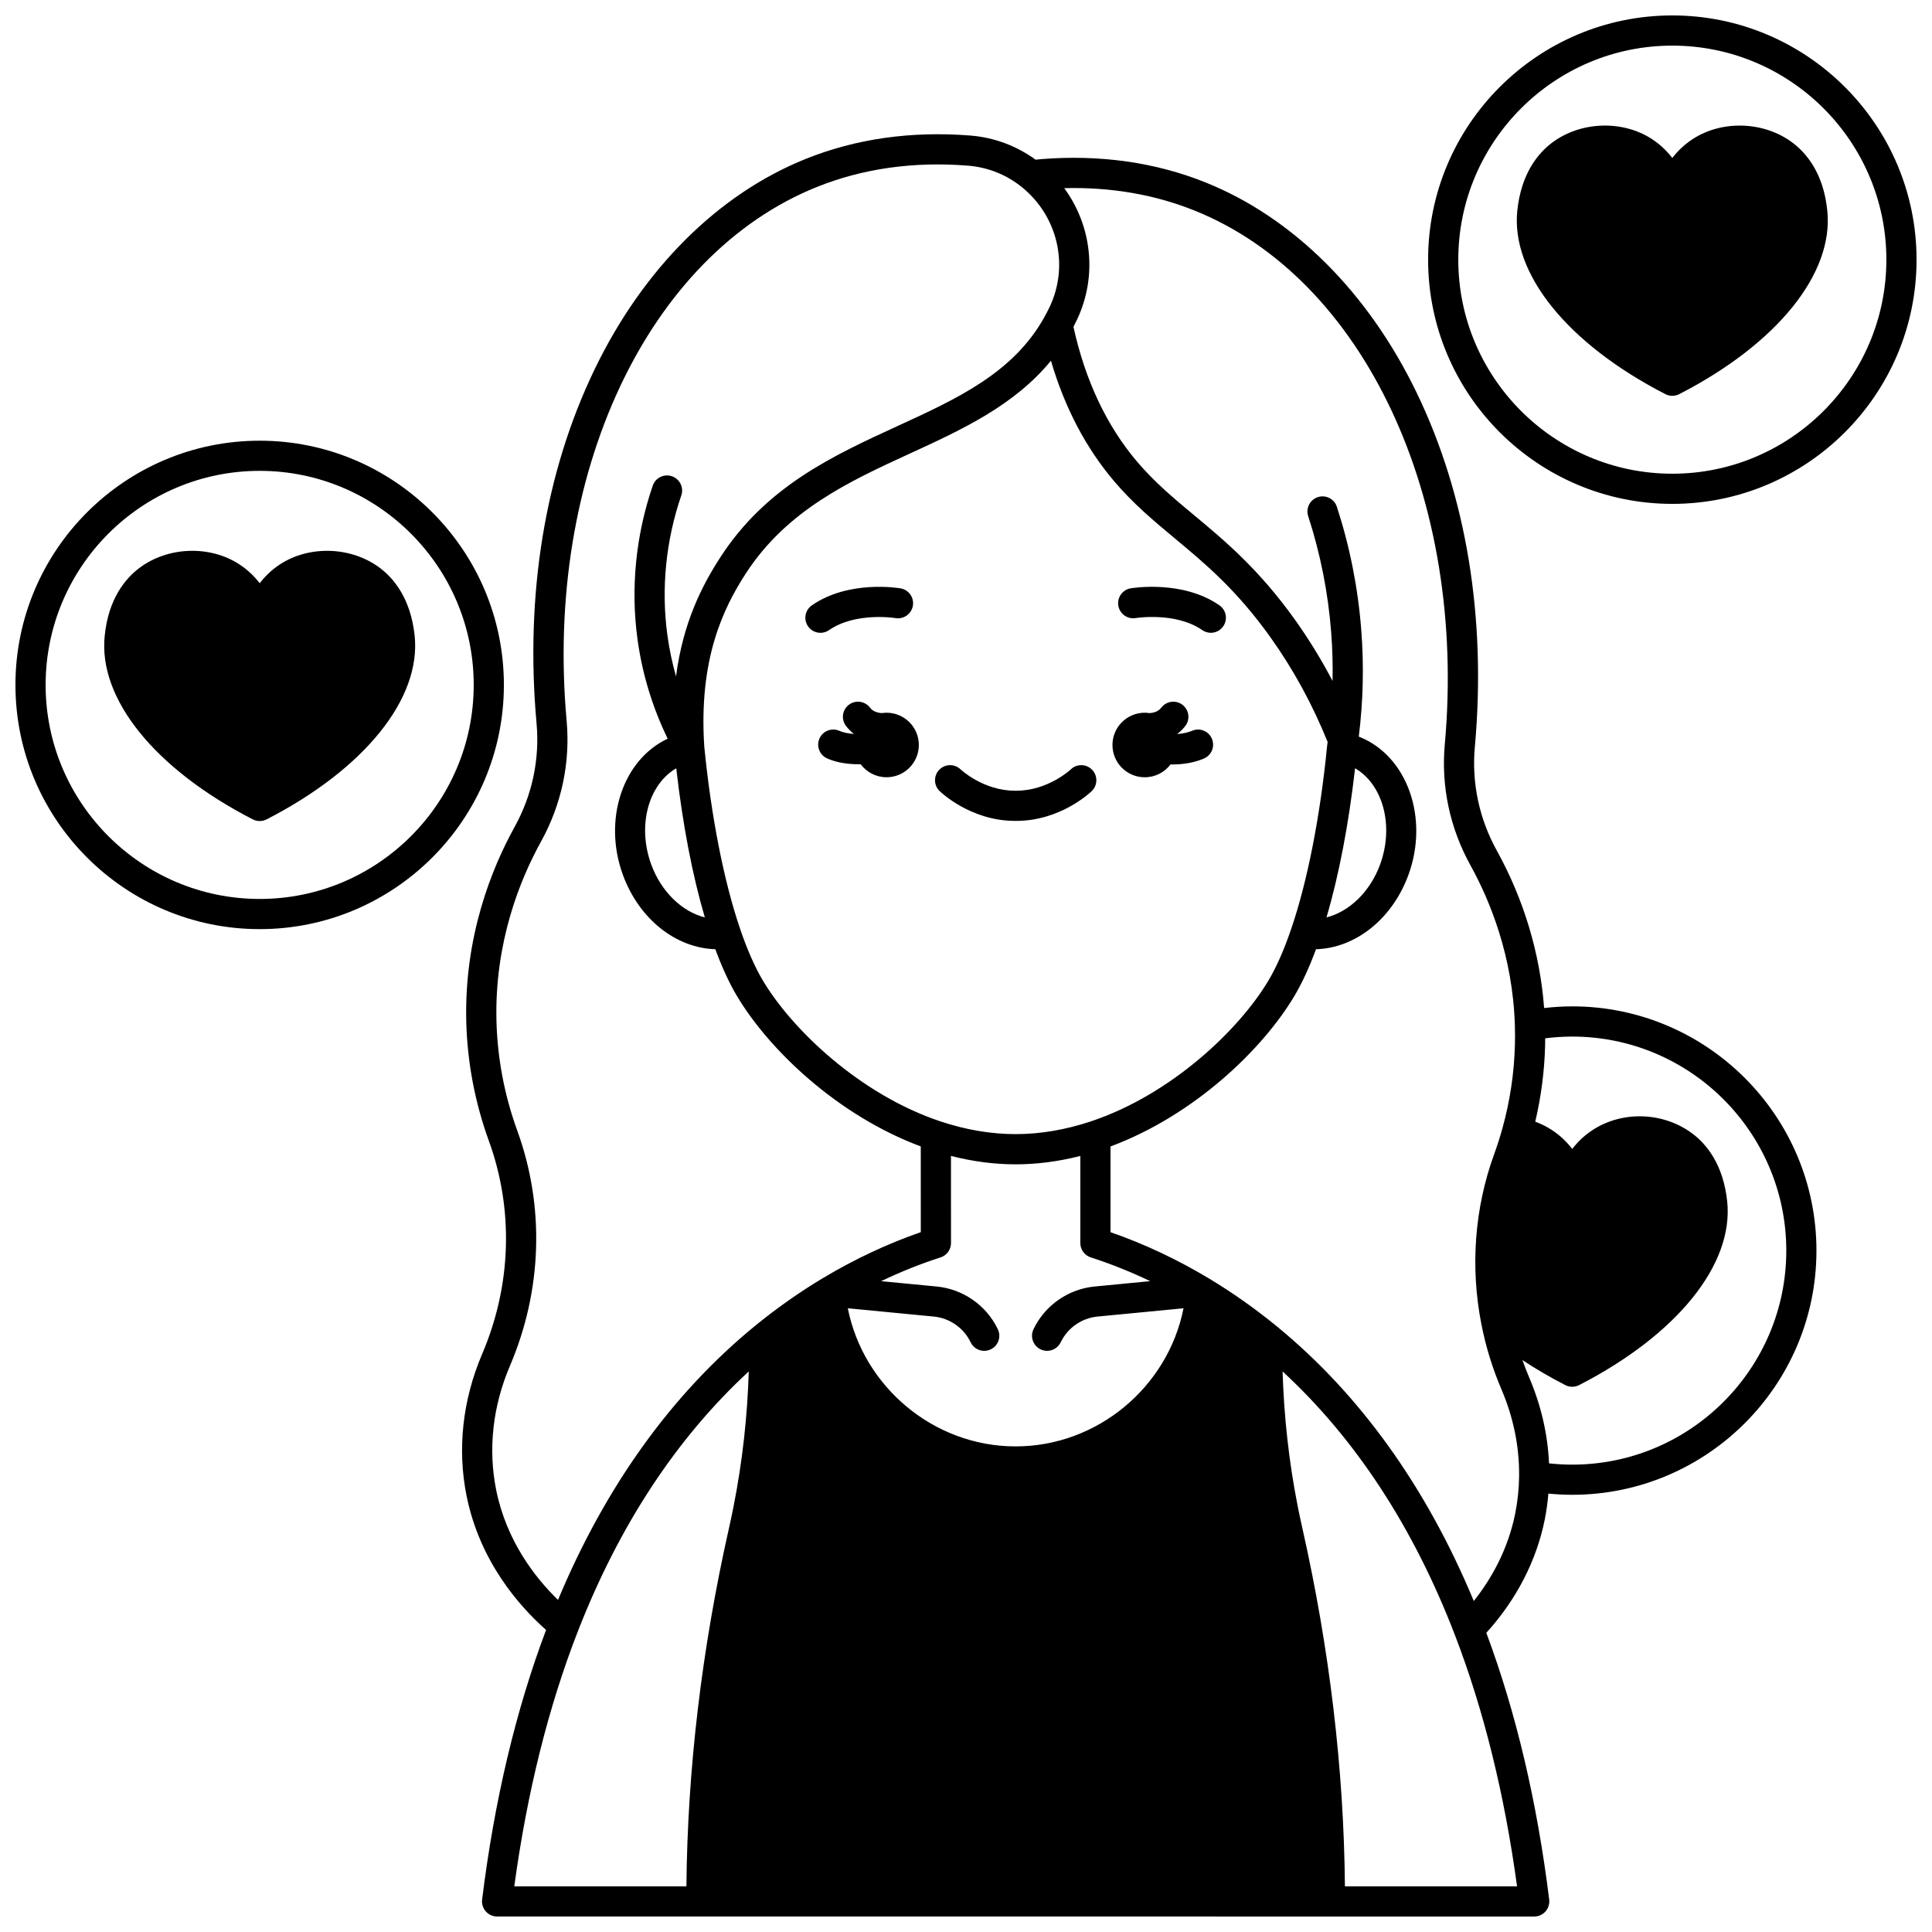 <?xml version="1.0" encoding="UTF-8"?>
<!-- Uploaded to: SVG Repo, www.svgrepo.com, Generator: SVG Repo Mixer Tools -->
<svg width="800px" height="800px" version="1.1" viewBox="144 144 512 512" xmlns="http://www.w3.org/2000/svg">
 <defs>
  <clipPath id="c">
   <path d="m148.09 260h129.91v131h-129.91z"/>
  </clipPath>
  <clipPath id="b">
   <path d="m522 148.09h129.9v129.91h-129.9z"/>
  </clipPath>
  <clipPath id="a">
   <path d="m266 179h360v472.9h-360z"/>
  </clipPath>
 </defs>
 <path d="m378.94 332.88c-0.418 0-0.828 0.039-1.234 0.098-0.797-0.043-1.73-0.227-2.531-0.828-0.117-0.082-0.355-0.277-0.645-0.652-1.359-1.742-3.871-2.051-5.613-0.695-1.742 1.359-2.051 3.871-0.695 5.613 0.652 0.836 1.375 1.547 2.09 2.078-1.516-0.098-2.879-0.375-3.863-0.812-2.019-0.895-4.383 0.012-5.277 2.027-0.898 2.016 0.012 4.383 2.027 5.277 1.996 0.887 4.371 1.398 7.039 1.52 0.48 0.023 0.961 0.035 1.441 0.035 0.133 0 0.266-0.008 0.398-0.012 1.562 2.09 4.055 3.449 6.863 3.449 4.727 0 8.559-3.828 8.559-8.559-0.004-4.711-3.832-8.539-8.559-8.539z"/>
 <g clip-path="url(#c)">
  <path d="m212.82 260.79c-35.691 0-64.727 29.035-64.727 64.723 0 35.684 29.035 64.715 64.727 64.715 35.684 0 64.715-29.031 64.715-64.715 0-35.688-29.031-64.723-64.715-64.723zm0 121.44c-31.281 0-56.73-25.441-56.73-56.719 0-31.281 25.449-56.73 56.73-56.73 31.273 0 56.719 25.449 56.719 56.73 0 31.277-25.445 56.719-56.719 56.719z"/>
 </g>
 <path d="m253.89 312.49c-1.039-9.891-5.559-15.219-9.16-17.941-7.523-5.699-18.672-6.117-26.508-1.004-2.273 1.48-4.039 3.242-5.398 5.016-1.379-1.793-3.148-3.539-5.414-5.016-7.84-5.117-18.988-4.695-26.508 1-3.633 2.746-8.168 8.09-9.152 17.945-1.75 16.676 13.289 35.32 39.246 48.656 0.574 0.293 1.199 0.441 1.828 0.441 0.625 0 1.254-0.148 1.828-0.441 25.938-13.336 40.973-31.977 39.238-48.656z"/>
 <g clip-path="url(#b)">
  <path d="m587.18 148.09c-35.684 0-64.715 29.035-64.715 64.727 0 35.684 29.031 64.715 64.715 64.715 35.691 0 64.727-29.031 64.727-64.715-0.004-35.691-29.039-64.727-64.727-64.727zm0 121.45c-31.273 0-56.719-25.445-56.719-56.719 0-31.281 25.441-56.73 56.719-56.73 31.277 0 56.727 25.449 56.727 56.73 0 31.273-25.449 56.719-56.727 56.719z"/>
 </g>
 <path d="m628.25 199.82c-0.988-9.875-5.523-15.219-9.152-17.965-7.519-5.695-18.672-6.117-26.508-1.004-2.266 1.477-4.035 3.223-5.418 5.016-1.363-1.77-3.125-3.535-5.398-5.016-7.84-5.117-18.988-4.695-26.508 1-3.606 2.727-8.121 8.055-9.164 17.949-1.738 16.676 13.301 35.316 39.246 48.656 0.574 0.293 1.203 0.441 1.828 0.441s1.254-0.148 1.828-0.441c25.953-13.336 40.992-31.98 39.246-48.637z"/>
 <g clip-path="url(#a)">
  <path d="m560.65 410.7c-2.5 0-4.988 0.16-7.441 0.441-1.078-14.426-5.367-28.758-12.531-41.715-4.672-8.434-6.691-17.926-5.832-27.441 3.094-34.172-2.238-66.648-15.418-93.922-12.855-26.602-32.715-46.387-55.918-55.707-13.285-5.336-27.941-7.422-43.559-6.191-0.512 0.043-1.016 0.098-1.508 0.156-5.078-3.695-11.035-5.914-17.359-6.406-15.605-1.227-30.262 0.859-43.547 6.191-23.211 9.32-43.07 29.102-55.926 55.707-13.176 27.273-18.504 59.75-15.414 93.918 0.855 9.516-1.16 19.004-5.836 27.445-6.148 11.129-13.359 29.113-12.793 51.621 0.281 10.742 2.293 21.348 5.977 31.52 6.629 18.227 6.004 38.289-1.758 56.488-5.203 12.184-6.637 25.184-4.141 37.609 3.504 17.371 13.906 29.191 21.07 35.535-8.008 21.238-13.711 45.254-16.949 71.453-0.141 1.137 0.215 2.277 0.973 3.141 0.758 0.859 1.852 1.352 2.996 1.352l274.85 0.004c1.145 0 2.234-0.492 2.996-1.352 0.758-0.859 1.113-2 0.973-3.141-3.199-25.891-8.809-49.652-16.664-70.688 7.961-8.77 13.305-19.109 15.496-30.062 0.449-2.262 0.758-4.547 0.953-6.836 2.09 0.199 4.195 0.316 6.312 0.316 35.691 0 64.727-29.031 64.727-64.715 0-35.684-29.039-64.723-64.727-64.723zm-285.16 128.14c-2.176-10.828-0.91-22.199 3.656-32.891 8.562-20.074 9.246-42.223 1.922-62.359-3.391-9.363-5.242-19.121-5.5-28.996-0.52-20.707 6.129-37.285 11.797-47.543 5.449-9.844 7.805-20.922 6.801-32.035-5.906-65.246 21.383-123.43 66.352-141.48 12.133-4.871 25.57-6.773 39.941-5.641 5.309 0.414 10.285 2.394 14.395 5.734 9.434 7.652 12.473 20.598 7.41 31.504-0.051 0.098-0.102 0.199-0.148 0.305l-0.062 0.133c-0.473 0.973-0.879 1.758-1.305 2.508-8.211 14.746-23.07 21.566-38.805 28.789-17.164 7.879-34.91 16.023-47.102 34.906-4.715 7.309-9.816 17.082-11.688 31.484-1.012-3.562-1.773-7.195-2.281-10.891-1.691-12.324-0.422-25.145 3.68-37.07 0.719-2.09-0.395-4.363-2.481-5.082-2.094-0.715-4.363 0.395-5.082 2.481-4.504 13.105-5.902 27.199-4.039 40.758 1.258 9.164 3.953 17.988 7.992 26.309-11.879 5.551-17.211 21.418-11.887 36.039 4.269 11.734 14.051 19.445 24.512 19.754 1.766 4.785 3.672 8.926 5.684 12.316 8.41 14.168 26.574 31.676 48.762 39.945l0.008 22.719c-8.836 3.066-17.547 7.152-25.934 12.176-0.008 0.004-0.012 0.008-0.02 0.012-0.047 0.027-0.09 0.051-0.137 0.078-6.156 3.695-12.191 7.953-17.941 12.652-22.023 18.055-39.535 42.445-52.109 72.539-6.086-5.91-13.668-15.637-16.391-29.148zm227.62-191.24c7.383 4.301 10.379 15.215 6.644 25.465-2.644 7.269-8.188 12.543-14.219 14.055 3.305-11.203 5.883-24.672 7.574-39.52zm-7.387-6.109c-0.012 0.078-0.004 0.152-0.012 0.227l-0.016-0.004c-1.824 18.629-5.203 35.832-9.512 48.453-1.859 5.473-3.875 10.055-5.992 13.621-7.734 13.039-25.793 30.305-47.152 37.41-6.711 2.227-13.398 3.356-19.883 3.356s-13.176-1.129-19.879-3.356c-21.352-7.109-39.406-24.379-47.145-37.41-2.113-3.566-4.133-8.148-5.992-13.625-4.301-12.598-7.676-29.773-9.504-48.371-1.508-23.137 5.047-36.57 10.93-45.691 10.926-16.926 27.594-24.578 43.715-31.977 13.562-6.223 27.496-12.648 37.234-24.531 3.629 12.395 9.246 23.113 16.754 31.945 5.125 6.027 10.453 10.465 16.094 15.16 8.031 6.688 16.34 13.602 25.332 26.207 6.086 8.531 11.172 17.867 15.148 27.742-0.039 0.281-0.078 0.57-0.121 0.844zm-75.457 160.3c0.406 0.133 0.82 0.195 1.23 0.195 1.508 0 2.926-0.863 3.598-2.254 0.016-0.027 0.027-0.055 0.043-0.082 1.816-3.758 5.531-6.344 9.699-6.746l22.812-2.199c-4.144 20.875-22.816 36.605-44.492 36.605-21.672 0-40.34-15.73-44.48-36.605l22.812 2.199c4.168 0.402 7.887 2.988 9.699 6.746 0.012 0.023 0.023 0.047 0.035 0.07 0.672 1.402 2.09 2.269 3.606 2.269 0.406 0 0.82-0.062 1.23-0.195 2.102-0.68 3.258-2.934 2.578-5.031-0.066-0.203-0.152-0.41-0.254-0.609-3.023-6.246-9.199-10.539-16.121-11.211l-14.762-1.422c5.184-2.473 10.445-4.59 15.75-6.293 1.652-0.531 2.773-2.07 2.773-3.809l-0.008-23.086c5.766 1.473 11.512 2.227 17.141 2.227s11.375-0.75 17.141-2.227v23.086c0 1.738 1.121 3.273 2.773 3.805 5.305 1.707 10.566 3.82 15.75 6.293l-14.762 1.426c-6.922 0.668-13.098 4.965-16.121 11.211-0.102 0.199-0.188 0.406-0.254 0.609-0.672 2.094 0.48 4.348 2.582 5.027zm-89.477-114.67c-6.027-1.512-11.57-6.789-14.219-14.059-3.734-10.246-0.742-21.148 6.644-25.461 1.691 14.852 4.273 28.32 7.574 39.52zm-33.602 189.07c10.953-28.059 26.16-51.133 45.242-68.746-0.359 11.945-1.684 23.875-3.992 35.586-0.371 1.93-0.793 3.93-1.254 5.957-7.215 32.035-10.996 63.945-11.277 94.914h-45.617c3.383-24.887 9.062-47.645 16.898-67.711zm203.23 67.711c-0.277-30.973-4.062-62.879-11.277-94.918-0.441-1.941-0.867-3.949-1.266-5.965-2.297-11.707-3.617-23.637-3.977-35.574 19.32 17.828 34.664 41.25 45.645 69.789 7.625 19.797 13.168 42.207 16.492 66.668zm45.129-98.809c-1.961 9.793-6.504 17.559-10.977 23.188-12.586-30.238-30.141-54.715-52.246-72.828-5.746-4.695-11.781-8.953-17.938-12.648-8.434-5.062-17.195-9.184-26.09-12.266v-22.715c22.195-8.266 40.363-25.773 48.773-39.949 2.012-3.394 3.918-7.531 5.684-12.316 10.461-0.309 20.242-8.02 24.512-19.754 5.481-15.051-0.328-31.426-12.934-36.5-0.078-0.031-0.16-0.059-0.238-0.09 1.164-9.379 1.395-18.883 0.656-28.273-0.855-11.105-3.031-22.086-6.461-32.637-0.684-2.102-2.938-3.246-5.039-2.566-2.102 0.684-3.25 2.938-2.566 5.039 3.234 9.949 5.285 20.305 6.094 30.785 0.336 4.281 0.449 8.586 0.367 12.891-2.961-5.633-6.273-11.047-9.938-16.188-9.594-13.445-18.695-21.023-26.727-27.707-5.367-4.469-10.438-8.691-15.117-14.191-8.086-9.512-13.758-21.539-16.887-35.762 0.246-0.473 0.492-0.965 0.75-1.496l0.145-0.305c0.035-0.066 0.07-0.137 0.105-0.207 5.394-11.523 3.852-24.797-3.445-34.738 12.328-0.312 23.91 1.672 34.5 5.922 44.973 18.059 72.254 76.242 66.352 141.49-1 11.117 1.352 22.195 6.801 32.031 5.082 9.191 11.25 24.031 11.777 42.543 0.051 1.777 0.055 3.41 0.008 5.004-0.184 7.477-1.301 14.938-3.316 22.188-0.609 2.211-1.32 4.438-2.172 6.793-5.215 14.344-6.387 29.965-3.383 45.172 1.156 5.883 2.941 11.668 5.305 17.191 3.199 7.496 4.769 15.262 4.68 23.078-0.043 3.269-0.391 6.578-1.035 9.824zm15.105-12.949c-2.062 0-4.113-0.121-6.141-0.336-0.344-7.723-2.102-15.359-5.258-22.754-0.648-1.516-1.23-3.059-1.781-4.609 3.523 2.332 7.312 4.543 11.352 6.621 0.574 0.293 1.199 0.441 1.828 0.441 0.625 0 1.254-0.148 1.828-0.441 25.957-13.336 40.996-31.98 39.246-48.664-1.039-9.891-5.551-15.215-9.148-17.938-7.641-5.781-18.547-6.195-26.52-1-2.273 1.484-4.039 3.246-5.398 5.019-1.363-1.773-3.125-3.535-5.394-5.016-1.379-0.906-2.856-1.641-4.406-2.211 1.559-6.637 2.441-13.41 2.609-20.191 0.02-0.625 0.02-1.266 0.023-1.906 2.356-0.297 4.754-0.457 7.164-0.457 31.281 0 56.73 25.449 56.73 56.73-0.008 31.27-25.453 56.711-56.734 56.711z"/>
 </g>
 <path d="m467.16 304.42c-9.734-6.766-22.969-4.598-23.523-4.508-2.172 0.371-3.633 2.43-3.266 4.602 0.363 2.176 2.426 3.644 4.602 3.281 0.105-0.016 10.609-1.688 17.629 3.188 0.695 0.484 1.492 0.715 2.277 0.715 1.266 0 2.512-0.602 3.289-1.719 1.258-1.805 0.809-4.297-1.008-5.559z"/>
 <path d="m363.71 310.99c6.988-4.852 17.41-3.219 17.605-3.188 2.164 0.363 4.234-1.094 4.606-3.269 0.371-2.176-1.09-4.242-3.269-4.613-0.559-0.098-13.77-2.262-23.508 4.504-1.812 1.258-2.262 3.75-1.004 5.562 0.777 1.117 2.019 1.719 3.289 1.719 0.789 0 1.586-0.234 2.281-0.715z"/>
 <path d="m427.75 347.91c-0.059 0.059-6.019 5.641-14.457 5.641h-0.035-0.195-0.035c-8.414 0-14.352-5.551-14.461-5.652-1.582-1.527-4.102-1.496-5.641 0.082-1.543 1.582-1.512 4.113 0.07 5.652 0.332 0.324 8.246 7.914 20.023 7.914h0.051 0.184 0.051c11.781 0 19.699-7.59 20.031-7.914 1.582-1.543 1.613-4.074 0.07-5.652-1.547-1.582-4.078-1.609-5.656-0.07z"/>
 <path d="m459.92 337.66c-1.09 0.465-2.461 0.762-3.969 0.875 0.773-0.574 1.496-1.285 2.144-2.117 1.359-1.742 1.047-4.254-0.695-5.613-1.742-1.359-4.254-1.047-5.613 0.695-0.289 0.375-0.531 0.566-0.719 0.703-0.754 0.562-1.664 0.734-2.457 0.773-0.406-0.059-0.816-0.098-1.238-0.098-4.727 0-8.559 3.828-8.559 8.547 0 4.727 3.828 8.559 8.559 8.559 2.789 0 5.266-1.34 6.828-3.402 0.121 0.004 0.246 0.012 0.367 0.012 0.512 0 1.02-0.016 1.527-0.043 2.582-0.148 4.922-0.664 6.961-1.535 2.031-0.867 2.973-3.219 2.106-5.246-0.863-2.035-3.211-2.981-5.242-2.109z"/>
</svg>